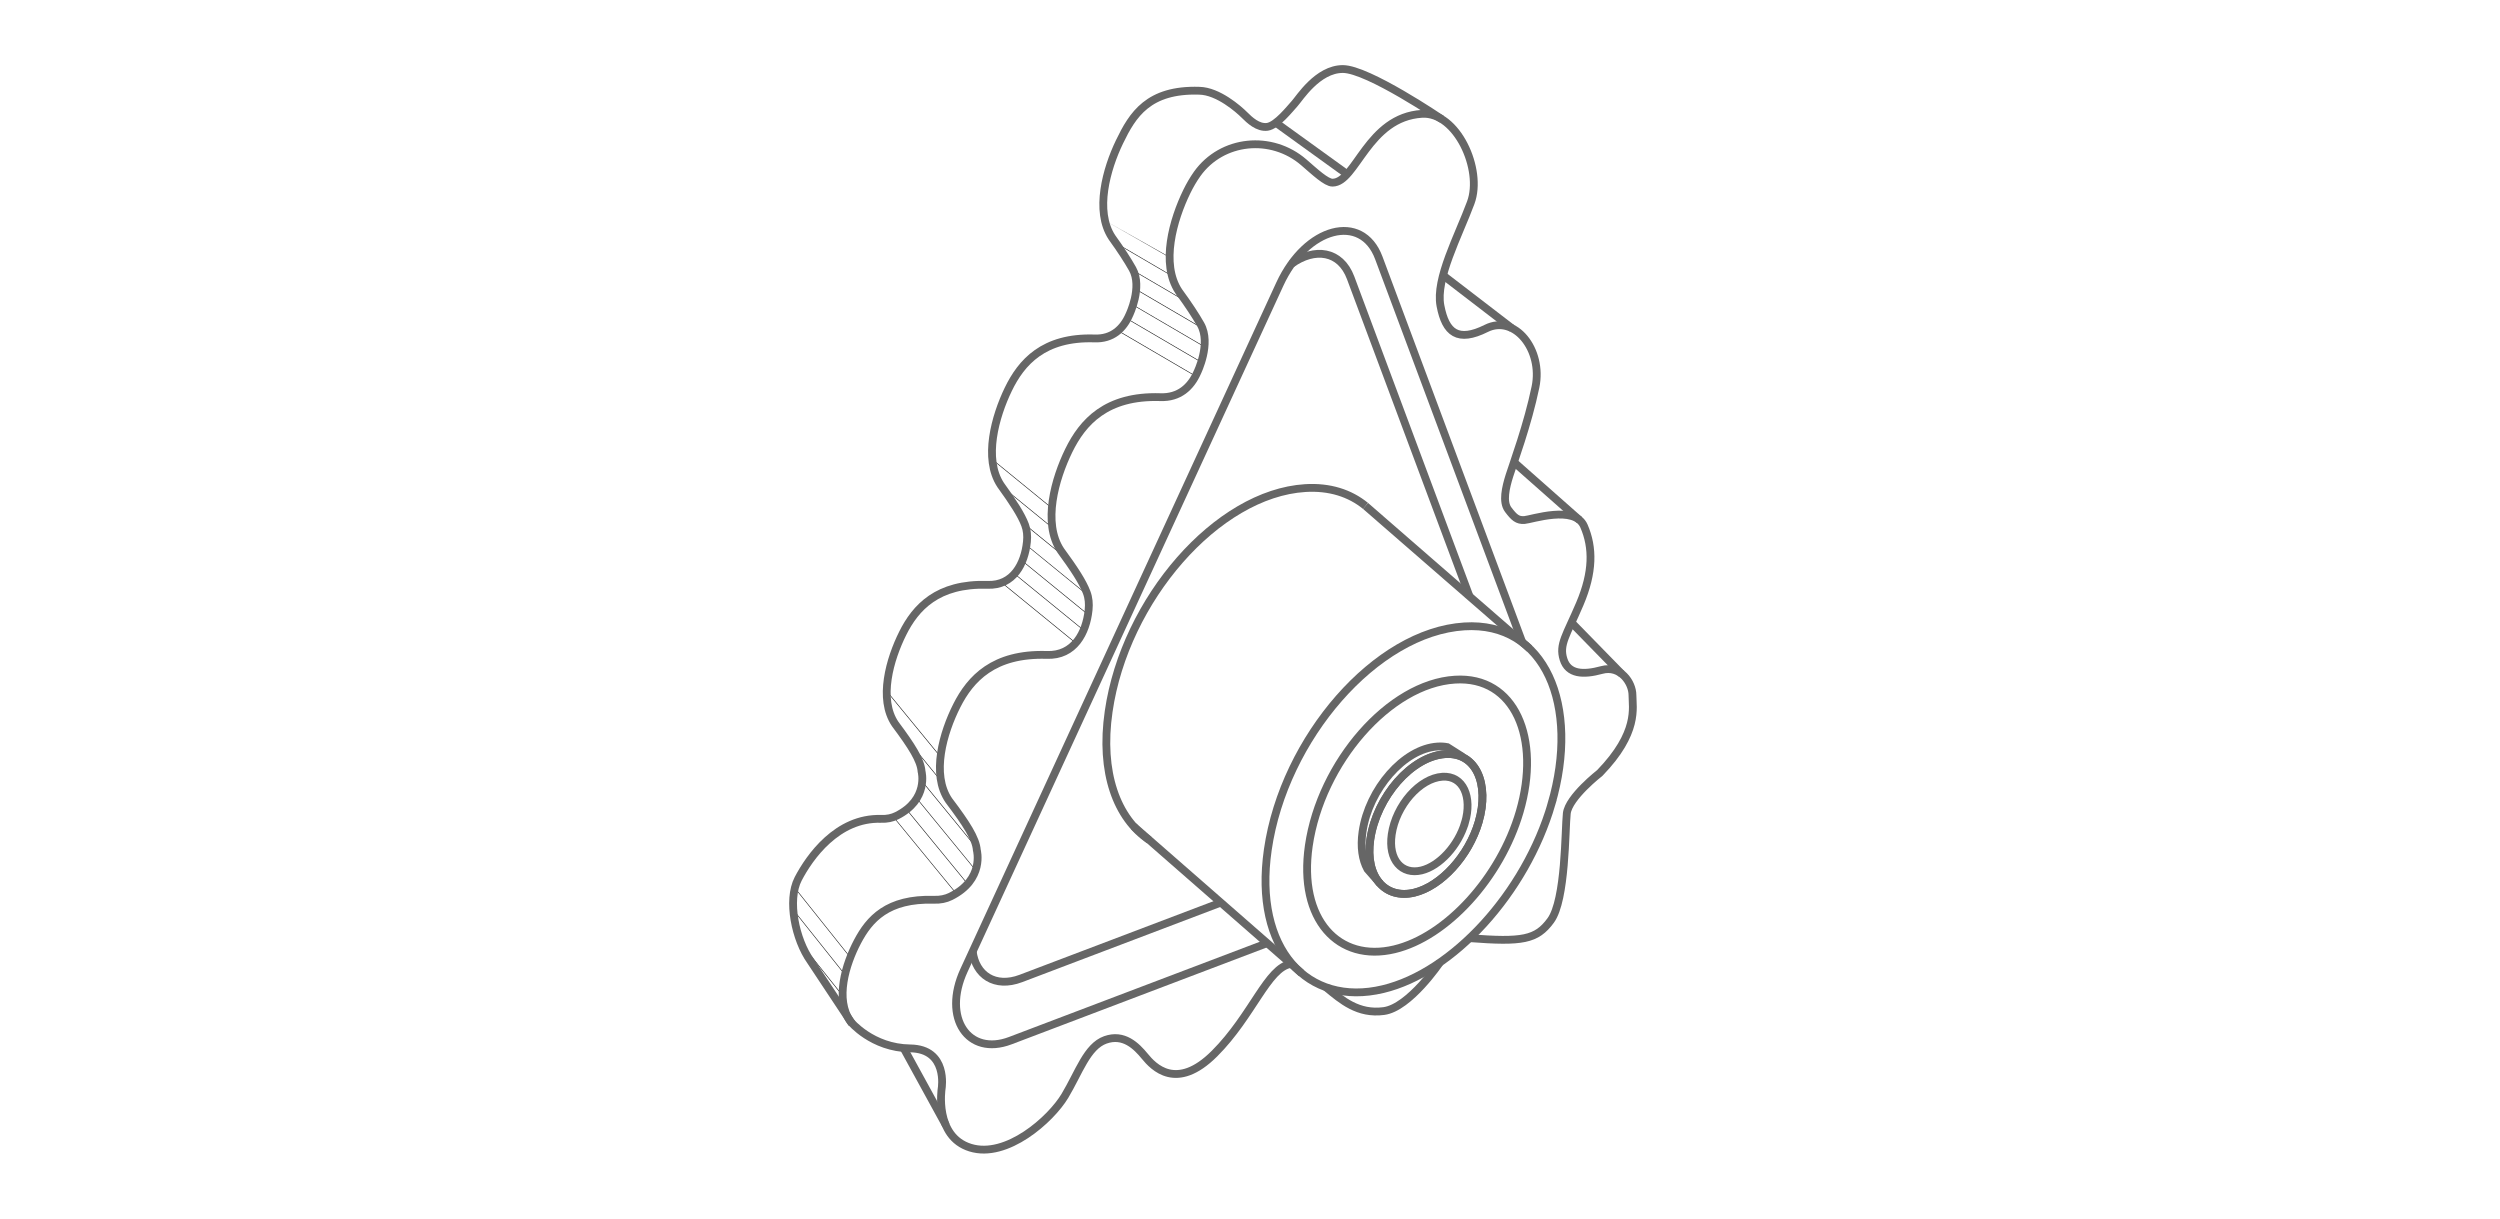 <?xml version="1.0" encoding="UTF-8"?>
<svg id="zeichnung" xmlns="http://www.w3.org/2000/svg" viewBox="0 0 640 312">
  <defs>
    <style>
      .cls-1 {
        fill: none;
        stroke: #666;
        stroke-miterlimit: 10;
        stroke-width: 2px;
      }
    </style>
  </defs>
  <g>
    <g>
      <path d="M288.21,81.33s-.05.07-.07.11l19,11.12s.03-.08.04-.13l-18.97-11.1Z"/>
      <path d="M285.71,84.29s-.08.06-.11.09l20,11.7s.05-.07.07-.11l-19.96-11.68Z"/>
      <path d="M289.73,77.8s-.03.08-.04.13l18.37,10.75s.02-.09.02-.14l-18.35-10.73Z"/>
      <path d="M282.75,56.39l16.46,9.42s0-.08,0-.12l-16.46-9.3Z"/>
      <path d="M285.9,62.29c.06.08.12.18.18.26l13.9,8.13c-.02-.06-.04-.12-.06-.18l-14.02-8.2Z"/>
      <path d="M290.59,73.88s0,.1-.01.14l17.21,10.07c-.02-.06-.04-.12-.06-.19l-17.14-10.03Z"/>
      <path d="M290.11,69.18c.02.06.04.12.06.19l13.76,8.05c-.06-.08-.11-.17-.17-.25l-13.64-7.98Z"/>
    </g>
    <g>
      <path d="M204.92,241.25c.06.15.12.3.19.45l10.38,13.02c0-.07,0-.14,0-.22l-10.57-13.25Z"/>
      <path d="M214.36,256.14l.82,1.24,1.18,1.48c-.05-.13-.09-.26-.14-.38l-1.87-2.34Z"/>
      <path d="M203.09,226.71c-.01.06-.02.12-.03.18l14.28,17.9s.04-.09.05-.14l-14.31-17.94Z"/>
      <path d="M202.81,232.48c0,.08.01.15.02.23l13.18,16.53c.01-.05.03-.11.04-.16l-13.24-16.6Z"/>
    </g>
    <g>
      <path d="M261.37,143.24s-.04.08-.06.12l16.89,13.78s.02-.1.03-.15l-16.86-13.75Z"/>
      <path d="M259.3,146.48s-.06.07-.09.1l17.77,14.49s.03-.08.05-.13l-17.73-14.46Z"/>
      <path d="M255.95,148.67s-.1.03-.15.05l19.14,15.62s.06-.06.09-.1l-19.08-15.57Z"/>
      <path d="M262.5,139.24s-.02.1-.03.15l15.83,12.92c-.01-.07-.02-.13-.04-.2l-15.77-12.86Z"/>
      <path d="M253.83,117.38c0,.06.02.13.02.19l15.17,12.38c0-.05,0-.11.01-.16l-15.21-12.41Z"/>
      <path d="M256.66,124.62c.09.13.2.27.29.4l12.33,10.06c-.01-.07-.03-.14-.04-.2l-12.57-10.26Z"/>
      <path d="M262.27,134.12c.02.07.04.15.07.22l11.26,9.18c-.09-.13-.19-.27-.28-.4l-11.04-9.01Z"/>
    </g>
    <g>
      <path d="M247.27,225.86s.06-.07.09-.1l-15.61-19.05s-.07.05-.11.08l15.63,19.07Z"/>
      <path d="M234.38,203.9s-.05.07-.08.11l15.1,18.42s.04-.1.05-.14l-15.07-18.39Z"/>
      <path d="M228.37,208.61s-.09.03-.13.04l16.06,19.59s.07-.05.11-.07l-16.04-19.56Z"/>
      <path d="M235.8,199.82l14.07,17.17s0-.02,0-.03c0-.07-.03-.16-.04-.23l-14-17.09c0,.06-.01.12-.02.18Z"/>
      <path d="M226.78,176.58c0,.07,0,.14,0,.2l13.72,16.74c0-.06,0-.12.02-.19l-13.74-16.76Z"/>
      <path d="M231.6,188.47c.28.4.53.78.78,1.16l8.38,10.22c-.02-.09-.03-.18-.05-.27l-9.1-11.11Z"/>
    </g>
  </g>
  <path class="cls-1" d="M397.19,205.81c-6.67,22.86-25.25,43.13-43.16,47.41-19.23,4.6-33.17-10.17-29.47-35.7,4.15-28.62,27.75-55.75,50.31-57.16,20.68-1.3,29.67,20.21,22.31,45.45Z"/>
  <path class="cls-1" d="M294.19,215.04c-8.23-5.54-12.66-17.19-10.37-32.93,4.15-28.62,27.75-55.75,50.31-57.16,6.26-.39,11.45,1.31,15.44,4.56"/>
  <path class="cls-1" d="M389.05,207.78c-4.95,16.99-18.77,32.06-32.08,35.24-14.29,3.42-24.66-7.56-21.91-26.54,3.09-21.28,20.63-41.44,37.4-42.49,15.37-.96,22.06,15.02,16.59,33.79Z"/>
  <g>
    <path class="cls-1" d="M378.54,210.41c-2.55,8.73-9.65,16.47-16.48,18.11-7.35,1.76-12.67-3.89-11.26-13.64,1.59-10.93,10.6-21.29,19.22-21.83,7.9-.5,11.34,7.72,8.52,17.36Z"/>
    <path class="cls-1" d="M378.54,210.41c-2.55,8.73-9.65,16.47-16.48,18.11-7.35,1.76-12.67-3.89-11.26-13.64,1.59-10.93,10.6-21.29,19.22-21.83,7.9-.5,11.34,7.72,8.52,17.36Z"/>
    <path class="cls-1" d="M353.33,226.23l-3.27-3.74c-1.3-2.38-1.82-5.63-1.25-9.55,1.59-10.93,10.6-21.29,19.22-21.83.89-.06,1.72,0,2.49.15l3.89,2.47"/>
    <path class="cls-1" d="M375.04,210.58c-1.72,5.91-6.53,11.14-11.15,12.25-4.97,1.19-8.57-2.63-7.61-9.22,1.07-7.4,7.17-14.4,13-14.77,5.34-.33,7.67,5.22,5.77,11.74Z"/>
  </g>
  <line class="cls-1" x1="349.57" y1="129.51" x2="391.55" y2="166.02"/>
  <line class="cls-1" x1="290.22" y1="211.56" x2="333.21" y2="249.14"/>
  <path class="cls-1" d="M389.7,164.41l-36.73-98.4c-4.34-11.64-18.56-7.98-25.34,6.74l-80.85,175.66c-5.62,12.21,1.1,22.08,11.85,18l65.77-24.97"/>
  <path class="cls-1" d="M376.2,152.67l-30.43-81.53c-2.62-7.02-9.26-7.82-15.16-3.57"/>
  <path class="cls-1" d="M249.01,243.56c.73,6,5.66,9.46,12.33,6.93l51.19-19.43"/>
  <path class="cls-1" d="M218.14,262.07l-10.66-16.09c-3.82-5.4-6.01-15.48-3.14-21,2.87-5.51,9.98-15.69,21.2-15.35,1.54.06,2.88-.23,4.03-.81,8.28-4.15,6.35-11.33,6.35-11.33-.21-2.84-2.48-6.42-6.74-12.13-4.37-6.42-1.36-16.68,1.92-23.24,3.27-6.55,8.86-12.8,21.68-12.4,6.68.27,9.54-5.51,10.1-10.92l.02-.19c.14-1.42.03-2.86-.47-4.2-.96-2.59-3.06-5.81-6.27-10.26-4.44-6.76-1.38-17.56,1.95-24.46s9.02-13.47,22.07-13.05c4.57.19,7.39-2.5,8.91-6.01,0,0,3.47-7.1.83-11.8-1.21-2.15-2.91-4.79-5.27-8.07-4.44-6.76-1.38-17.56,1.95-24.46,3.33-6.9,7.37-13.49,20.42-13.07,4.83.08,10.12,4.77,11.5,6.15s3.52,3.41,5.92,3.09c2.4-.32,5.82-4.68,7.01-5.98s5.86-8.82,12.31-8.82,25.35,12.85,25.35,12.85"/>
  <line class="cls-1" x1="242.17" y1="288.1" x2="231.32" y2="268.3"/>
  <path class="cls-1" d="M330.48,246.76c-5.98.9-9.8,13.19-19.56,22.95s-15.66,3.37-17.83.72c-2.17-2.65-5.42-5.9-10.12-4.22s-6.75,8.31-10.36,14.34c-3.61,6.02-14.94,16.14-24.21,13.25-9.28-2.89-7.33-15.17-7.33-15.17,0,0,1.69-10.12-8.07-10.24-9.76-.12-15.27-6.87-15.27-6.87-4.05-5.65-1.26-14.68,1.78-20.45,3.04-5.77,7.66-11.08,19.56-10.73,1.63.06,3.06-.24,4.27-.84,8.79-4.34,6.73-11.86,6.73-11.86-.23-2.97-2.63-6.72-7.15-12.7-4.63-6.72-1.44-17.45,2.03-24.31,3.47-6.86,9.4-13.39,23-12.97,7.09.28,10.12-5.76,10.72-11.42l.02-.19c.15-1.48.03-3-.5-4.39-1.02-2.71-3.24-6.08-6.65-10.74-4.71-7.07-1.46-18.37,2.07-25.59,3.53-7.22,9.56-14.1,23.41-13.66,4.85.2,7.84-2.61,9.46-6.28,0,0,3.68-7.43.88-12.35-1.28-2.25-3.08-5.01-5.59-8.44-4.71-7.07-1.46-18.37,2.07-25.59.75-1.53,1.62-3.05,2.64-4.49,6.35-8.88,19.03-10.1,27.29-2.96,2.8,2.42,5.76,5.21,7.35,5.2,6.05-.02,8.97-16.78,22.92-17.62,8.87-.53,15.63,14.23,12.47,22.75s-9.07,19.47-7.75,26.4c1.32,6.94,4.46,9.41,11.72,5.78,7.27-3.63,14.58,5.43,12.6,15.01-1.98,9.58-5.66,19.5-6.65,22.64-.99,3.14-1.82,6.77-.33,8.75,1.49,1.98,2.36,2.78,4.14,2.66,1.79-.12,12.88-3.93,15.26,1.55,2.38,5.48,2.38,11.8-1.07,19.91-3.46,8.11-5.36,10.37-4.17,14.19s5.01,4.05,9.78,2.74c4.77-1.31,7.87,3.22,7.87,6.44s1.67,9.54-8.35,19.91c0,0-8,6.22-8.46,10.37s-.24,22.1-4.13,27.41c-3.63,4.96-7.27,5.55-20.77,4.52"/>
  <path class="cls-1" d="M339.48,252.75c3.99,3.31,8.22,6.96,14.78,6.08s14.35-12.44,14.35-12.44"/>
  <line class="cls-1" x1="387.1" y1="84.06" x2="369.18" y2="70.3"/>
  <line class="cls-1" x1="404.32" y1="133.11" x2="387.6" y2="118.33"/>
  <line class="cls-1" x1="415.12" y1="172.49" x2="402.34" y2="159.41"/>
  <line class="cls-1" x1="326.48" y1="31.32" x2="345.03" y2="44.71"/>
</svg>